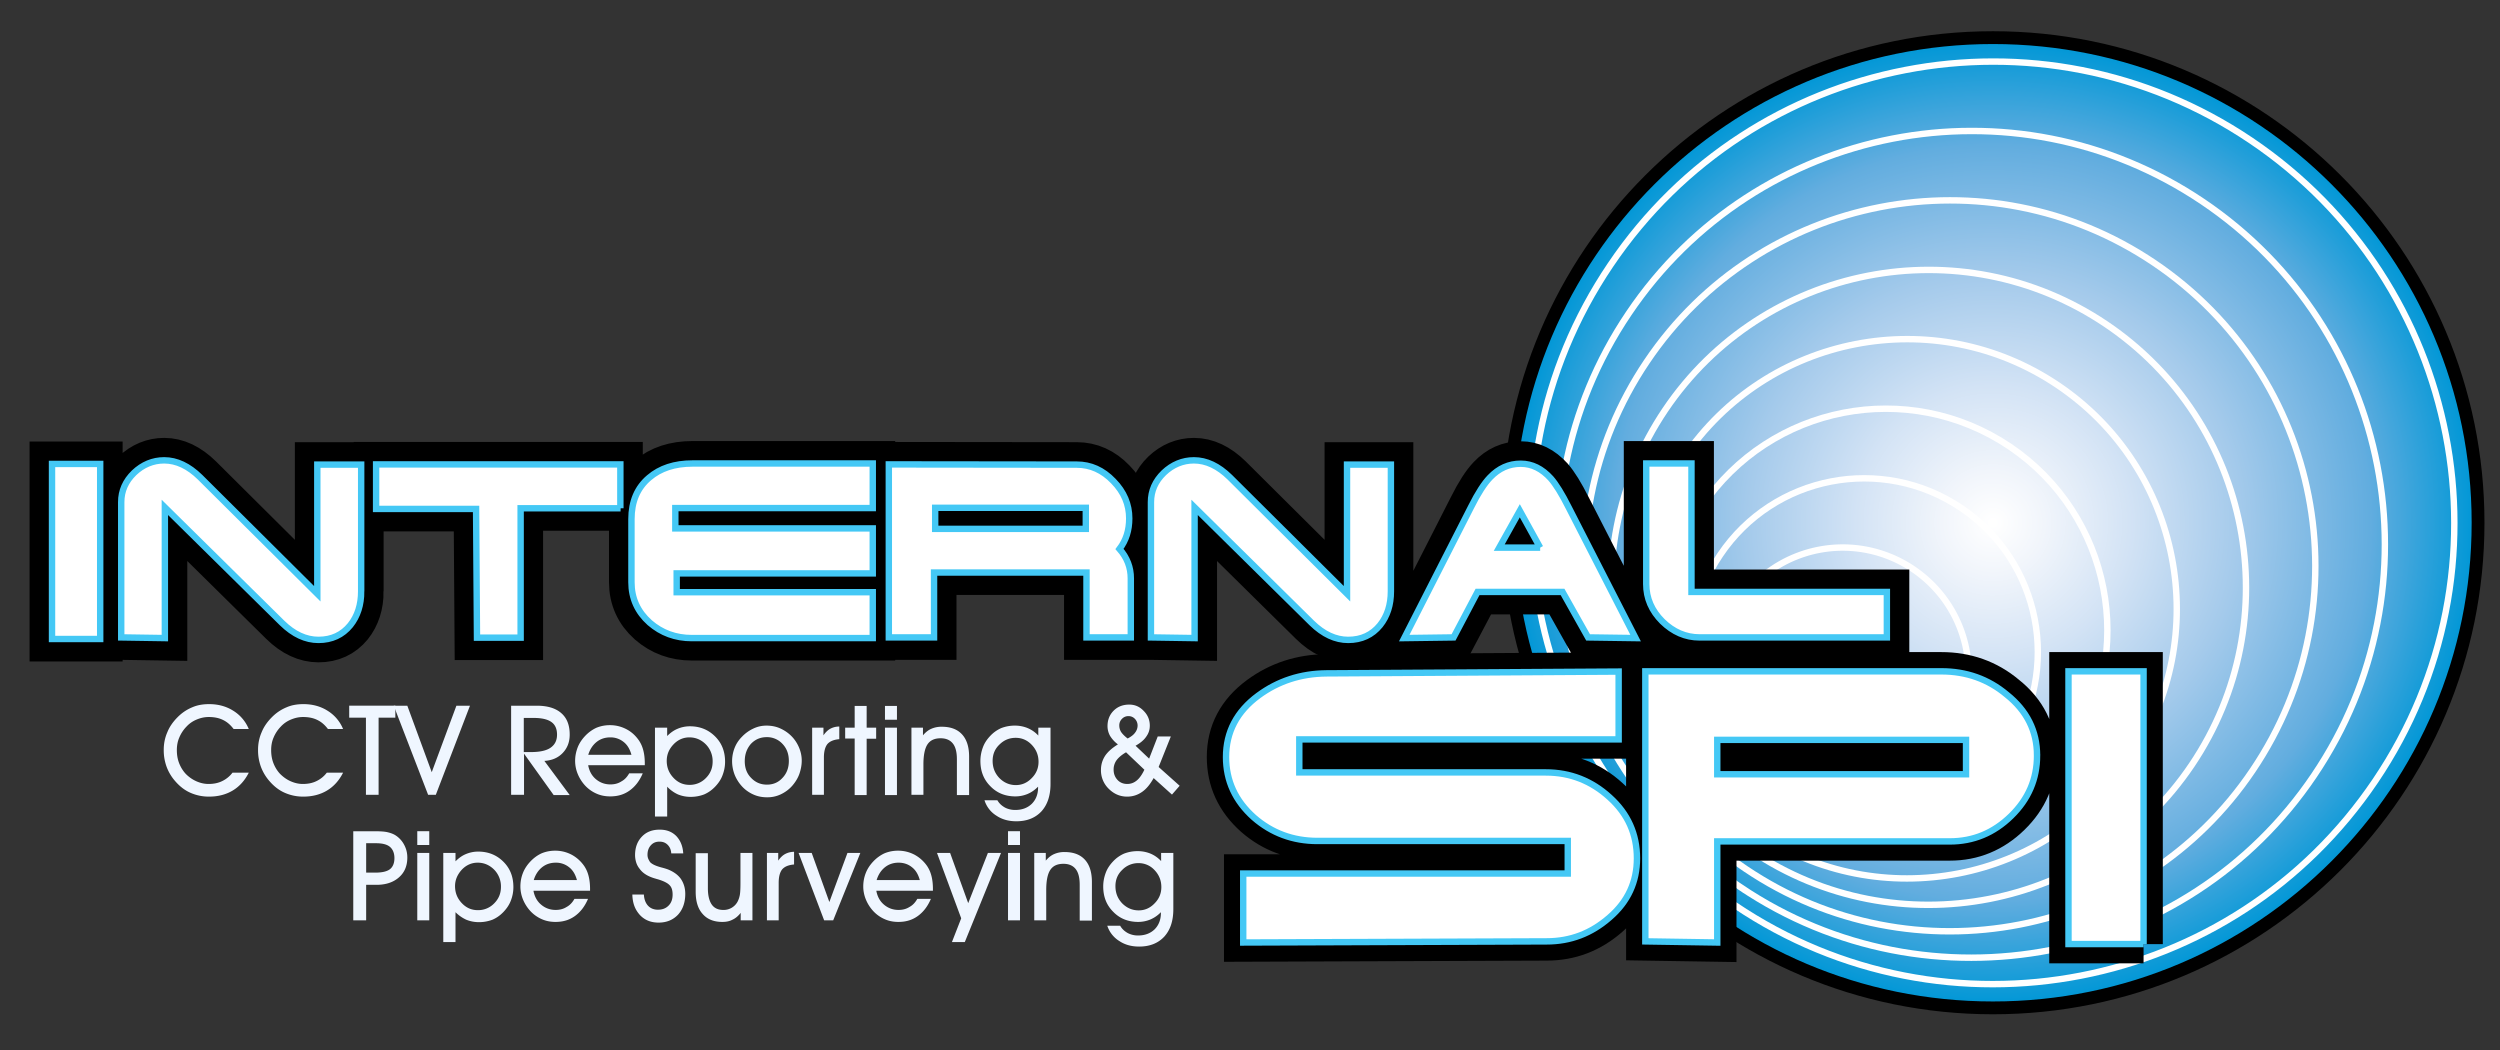 <svg xmlns="http://www.w3.org/2000/svg" width="250" height="105" fill="none"><rect width="100%" height="100%" fill="#333333" stroke="none"/><path fill="url(#a)" d="M199.294 100.787c26.793 0 48.512-21.72 48.512-48.512 0-26.793-21.719-48.512-48.512-48.512-26.792 0-48.511 21.72-48.511 48.512s21.719 48.512 48.511 48.512Z"/><path stroke="#000" stroke-miterlimit="3.864" stroke-width="1.282" d="M199.294 100.787c26.793 0 48.512-21.72 48.512-48.512 0-26.793-21.719-48.512-48.512-48.512-26.792 0-48.511 21.72-48.511 48.512s21.719 48.512 48.511 48.512Z"/><path stroke="#fff" stroke-miterlimit="3.864" stroke-width=".641" d="M178.306 74.122a2.991 2.991 0 0 1-.814-4.161 2.991 2.991 0 0 1 4.162-.815 3.03 3.03 0 0 1 .814 4.162 2.99 2.99 0 0 1-4.162.814Z" clip-rule="evenodd"/><path stroke="#fff" stroke-miterlimit="3.864" stroke-width=".641" d="M177.786 75.954c-3.573-2.397-4.5-7.237-2.103-10.81 2.397-3.574 7.237-4.501 10.811-2.104 3.573 2.397 4.5 7.237 2.103 10.81-2.42 3.551-7.26 4.501-10.811 2.104Z" clip-rule="evenodd"/><path stroke="#fff" stroke-miterlimit="3.864" stroke-width=".641" d="M177.244 77.763a12.563 12.563 0 0 1-3.393-17.46 12.564 12.564 0 0 1 17.46-3.392 12.563 12.563 0 0 1 3.392 17.46 12.563 12.563 0 0 1-17.459 3.392Z" clip-rule="evenodd"/><path stroke="#fff" stroke-miterlimit="3.864" stroke-width=".641" d="M176.701 79.595c-7.961-5.36-10.064-16.148-4.682-24.109 5.36-7.96 16.171-10.041 24.109-4.681 7.961 5.36 10.042 16.17 4.682 24.108-5.36 7.939-16.148 10.042-24.109 4.682Z" clip-rule="evenodd"/><path stroke="#fff" stroke-miterlimit="3.864" stroke-width=".641" d="M176.158 81.404c-10.155-6.852-12.823-20.626-5.971-30.758 6.853-10.154 20.626-12.823 30.781-5.993 10.155 6.853 12.823 20.626 5.971 30.758-6.853 10.177-20.626 12.846-30.781 5.993Z" clip-rule="evenodd"/><path stroke="#fff" stroke-miterlimit="3.864" stroke-width=".641" d="M175.638 83.236c-12.349-8.322-15.605-25.081-7.283-37.43 8.323-12.348 25.082-15.605 37.43-7.282 12.349 8.323 15.605 25.081 7.283 37.43-8.346 12.348-25.082 15.605-37.43 7.282Z" clip-rule="evenodd"/><path stroke="#fff" stroke-miterlimit="3.864" stroke-width=".641" d="M175.095 85.046c-14.542-9.793-18.364-29.515-8.572-44.057 9.816-14.542 29.537-18.364 44.079-8.571 14.543 9.815 18.365 29.536 8.572 44.079-9.793 14.52-29.537 18.364-44.079 8.549Z" clip-rule="evenodd"/><path stroke="#fff" stroke-miterlimit="3.864" stroke-width=".641" d="M174.552 86.877c-16.736-11.285-21.146-33.992-9.86-50.728 11.285-16.736 33.992-21.146 50.728-9.86 16.736 11.285 21.146 33.992 9.86 50.728-11.262 16.736-33.992 21.146-50.728 9.86Z" clip-rule="evenodd"/><path stroke="#fff" stroke-miterlimit="3.864" stroke-width=".641" d="M174.032 88.71c-18.93-12.756-23.928-38.448-11.15-57.378 12.756-18.93 38.448-23.928 57.378-11.172 18.929 12.755 23.928 38.447 11.149 57.377-12.755 18.93-38.447 23.928-57.377 11.172Z" clip-rule="evenodd"/><path stroke="#fff" stroke-miterlimit="3.864" stroke-width=".641" d="M173.489 90.519c-21.123-14.249-26.71-42.903-12.439-64.027C175.299 5.37 203.976-.195 225.099 14.053c21.124 14.248 26.688 42.926 12.439 64.027-14.248 21.123-42.925 26.687-64.049 12.439Z" clip-rule="evenodd"/><path fill="#000" stroke="#000" stroke-width="4.488" d="M10.019 63.9H5.202V46.394h4.817v17.504Zm26.099-4.773c0 1.357-.362 2.488-1.085 3.393-.792.972-1.855 1.47-3.19 1.47-1.266 0-2.487-.566-3.64-1.696L16.486 50.737v13.072l-4.365-.068V50.217c0-1.131.43-2.104 1.29-2.94.859-.815 1.877-1.244 3.007-1.244 1.244 0 2.443.565 3.596 1.696L31.73 59.376V46.462h4.387v12.665Zm25.941-8.3h-9.996v12.937h-4.365l-.09-12.869H37.61V46.44h24.425v4.387h.023Zm25.195 12.982h-18.07c-1.63 0-3.031-.52-4.207-1.538-1.222-1.086-1.832-2.443-1.832-4.048v-6.31c0-1.764.588-3.144 1.764-4.139 1.108-.95 2.555-1.425 4.342-1.425h18.025v4.456H67.532v2.035h19.744v4.5H67.668v1.878h19.608v4.591h-.022Zm25.827-.068h-4.433v-6.49H93.405v6.49h-4.523V46.44l18.794.022c1.38 0 2.601.543 3.664 1.651 1.063 1.086 1.583 2.33 1.583 3.732 0 1.176-.317 2.194-.973 3.053.769.882 1.131 1.855 1.131 2.94v5.903Zm-4.5-10.856v-2.103H93.518v2.103h15.063Zm30.509 6.242c0 1.357-.362 2.488-1.086 3.393-.791.972-1.854 1.47-3.189 1.47-1.266 0-2.487-.566-3.641-1.696l-11.715-11.557v13.072l-4.365-.068V50.217c0-1.131.43-2.104 1.289-2.94.86-.815 1.877-1.244 3.008-1.244 1.244 0 2.443.565 3.596 1.696l11.715 11.647V46.462h4.388v12.665Zm24.471 4.682-4.75-.068-2.555-4.546h-8.504l-2.397 4.546-4.931.068 6.695-13.14c.678-1.357 1.311-2.33 1.877-2.918.882-.927 1.9-1.38 3.076-1.38 1.13 0 2.126.498 3.008 1.47.497.566 1.108 1.539 1.809 2.941l6.672 13.027Zm-9.544-9.046-2.036-3.687-2.058 3.687h4.094Zm34.67 8.978h-18.726c-1.402 0-2.646-.543-3.732-1.606-1.063-1.063-1.605-2.306-1.605-3.731V46.349h4.523v12.846h19.54v4.546Z"/><path fill="#fff" stroke="#44C8F5" stroke-width=".641" d="M10.019 63.9H5.202V46.394h4.817v17.504Zm26.099-4.773c0 1.357-.362 2.488-1.085 3.393-.792.972-1.855 1.47-3.19 1.47-1.266 0-2.487-.566-3.64-1.696L16.486 50.737v13.072l-4.365-.068V50.217c0-1.131.43-2.104 1.29-2.94.859-.815 1.877-1.244 3.007-1.244 1.244 0 2.443.565 3.596 1.696L31.73 59.376V46.462h4.387v12.665Zm25.941-8.3h-9.996v12.937h-4.365l-.09-12.869H37.61V46.44h24.425v4.387h.023Zm25.195 12.982h-18.07c-1.63 0-3.031-.52-4.207-1.538-1.222-1.086-1.832-2.443-1.832-4.048v-6.31c0-1.764.588-3.144 1.764-4.139 1.108-.95 2.555-1.425 4.342-1.425h18.025v4.456H67.532v2.035h19.744v4.5H67.668v1.878h19.608v4.591h-.022Zm25.827-.068h-4.433v-6.49H93.405v6.49h-4.523V46.44l18.794.022c1.38 0 2.601.543 3.664 1.651 1.063 1.086 1.583 2.33 1.583 3.732 0 1.176-.317 2.194-.973 3.053.769.882 1.131 1.855 1.131 2.94v5.903Zm-4.5-10.856v-2.103H93.518v2.103h15.063Zm30.509 6.242c0 1.357-.362 2.488-1.086 3.393-.791.972-1.854 1.47-3.189 1.47-1.266 0-2.487-.566-3.641-1.696l-11.715-11.557v13.072l-4.365-.068V50.217c0-1.131.43-2.104 1.289-2.94.86-.815 1.877-1.244 3.008-1.244 1.244 0 2.443.565 3.596 1.696l11.715 11.647V46.462h4.388v12.665Zm24.471 4.682-4.75-.068-2.555-4.546h-8.504l-2.397 4.546-4.931.068 6.695-13.14c.678-1.357 1.311-2.33 1.877-2.918.882-.927 1.9-1.38 3.076-1.38 1.13 0 2.126.498 3.008 1.47.497.566 1.108 1.539 1.809 2.941l6.672 13.027Zm-9.544-9.046-2.036-3.687-2.058 3.687h4.094Zm34.67 8.978h-18.726c-1.402 0-2.646-.543-3.732-1.606-1.063-1.063-1.605-2.306-1.605-3.731V46.349h4.523v12.846h19.54v4.546Z"/><path fill="#000" stroke="#000" stroke-width="3.847" d="M163.696 85.837c0 2.352-.904 4.32-2.736 5.903-1.832 1.606-3.913 2.397-6.287 2.397l-30.351.113v-6.897h32.454v-3.257H131.74c-2.443 0-4.569-.792-6.356-2.352-1.854-1.651-2.781-3.664-2.781-6.039 0-2.51 1.085-4.568 3.234-6.151 1.967-1.448 4.229-2.194 6.807-2.217l29.22-.18v6.784H129.93v3.302h24.652c2.443 0 4.569.837 6.378 2.488 1.832 1.65 2.736 3.686 2.736 6.106Zm40.009-10.29c0 2.352-.86 4.365-2.601 6.06-1.742 1.697-3.777 2.534-6.129 2.534h-23.25v10.11l-7.192-.114V67.133h29.605c2.488 0 4.681.77 6.536 2.33 2.013 1.606 3.031 3.641 3.031 6.084Zm-7.102 1.877v-3.438h-24.878v3.438h24.878Zm17.754 16.985h-7.509V67.133h7.509V94.41Z"/><path fill="#fff" stroke="#44C8F5" stroke-width=".641" d="M163.696 85.837c0 2.352-.904 4.32-2.736 5.903-1.832 1.606-3.913 2.397-6.287 2.397l-30.351.113v-6.897h32.454v-3.257H131.74c-2.443 0-4.569-.792-6.356-2.352-1.854-1.651-2.781-3.664-2.781-6.039 0-2.51 1.085-4.568 3.234-6.151 1.967-1.448 4.229-2.194 6.807-2.217l29.22-.18v6.784H129.93v3.302h24.652c2.443 0 4.569.837 6.378 2.488 1.832 1.65 2.736 3.686 2.736 6.106Zm40.009-10.29c0 2.352-.86 4.365-2.601 6.06-1.742 1.697-3.777 2.534-6.129 2.534h-23.25v10.11l-7.192-.114V67.133h29.605c2.488 0 4.681.77 6.536 2.33 2.013 1.606 3.031 3.641 3.031 6.084Zm-7.102 1.877v-3.438h-24.878v3.438h24.878Zm17.754 16.985h-7.509V67.133h7.509V94.41Z"/><path fill="#EFF6FF" d="M24.878 77.266c-.385.769-.927 1.38-1.606 1.786-.678.407-1.47.61-2.375.61a4.527 4.527 0 0 1-1.854-.384c-.566-.248-1.063-.633-1.515-1.153a4.612 4.612 0 0 1-.86-1.425 4.817 4.817 0 0 1-.294-1.719c0-.61.113-1.198.362-1.764.226-.565.588-1.063 1.04-1.515.43-.43.905-.746 1.448-.972.52-.227 1.085-.317 1.696-.317.905 0 1.719.226 2.397.656a3.872 3.872 0 0 1 1.56 1.832h-1.514c-.294-.385-.634-.701-1.063-.905-.408-.203-.882-.294-1.425-.294-.43 0-.814.09-1.199.249a2.836 2.836 0 0 0-1.018.7 3.51 3.51 0 0 0-.723 1.087c-.181.407-.25.836-.25 1.266 0 .475.069.905.227 1.312.158.407.385.769.656 1.063a3.48 3.48 0 0 0 1.063.746c.407.181.814.271 1.221.271.52 0 .973-.09 1.38-.294a2.814 2.814 0 0 0 1.018-.836h1.628Zm9.431 0c-.385.769-.927 1.38-1.606 1.786-.678.407-1.47.61-2.375.61a4.527 4.527 0 0 1-1.854-.384c-.566-.248-1.063-.633-1.515-1.153a4.615 4.615 0 0 1-.86-1.425 4.82 4.82 0 0 1-.294-1.719c0-.61.113-1.198.362-1.764.226-.565.588-1.063 1.04-1.515.43-.43.905-.746 1.448-.972.52-.227 1.085-.317 1.696-.317.905 0 1.719.226 2.397.656a3.872 3.872 0 0 1 1.56 1.832h-1.514c-.294-.385-.634-.701-1.063-.905-.408-.203-.882-.294-1.425-.294-.43 0-.814.09-1.199.249a2.836 2.836 0 0 0-1.018.7 3.51 3.51 0 0 0-.723 1.087c-.181.407-.25.836-.25 1.266 0 .475.069.905.227 1.312.158.407.384.769.656 1.063.317.316.656.565 1.063.746.407.181.814.271 1.221.271.52 0 .973-.09 1.38-.294a2.814 2.814 0 0 0 1.018-.836h1.628Zm3.573 2.216h-1.289V71.77H34.92v-1.2h4.614v1.199H37.86v7.712h.022Z"/><path fill="#EFF6FF" d="M43.581 79.482h-.768l-3.438-8.91h1.357l2.442 6.648 2.466-6.649h1.357l-3.416 8.911Zm8.821 0h-1.29v-8.91h2.579c1.063 0 1.877.248 2.442.746.566.497.837 1.198.837 2.148 0 .724-.226 1.335-.7 1.832-.476.498-1.086.746-1.833.792l2.533 3.415h-1.605l-2.963-4.14v4.117Zm0-4.274h.656c.904 0 1.56-.136 1.99-.43.43-.294.656-.724.656-1.312 0-.565-.181-.995-.566-1.266-.384-.272-.972-.407-1.786-.407h-.973v3.415h.023Zm6.423 1.356c.113.566.362 1.018.769 1.358.407.339.882.52 1.447.52.407 0 .77-.09 1.086-.294.34-.181.588-.453.791-.814h1.357c-.316.746-.746 1.311-1.311 1.718-.566.407-1.199.588-1.945.588-.498 0-.95-.09-1.357-.271a3.428 3.428 0 0 1-1.131-.792 3.888 3.888 0 0 1-.746-1.153 3.434 3.434 0 0 1-.272-1.334c0-.475.09-.905.249-1.335.158-.407.407-.791.724-1.13a3.68 3.68 0 0 1 1.13-.837c.43-.181.883-.272 1.38-.272.588 0 1.13.136 1.651.407.52.272.927.656 1.267 1.154.203.316.339.633.43 1.017.09.362.135.792.135 1.244v.181h-5.654v.045Zm4.32-1.085c-.159-.565-.408-.995-.792-1.29a2.07 2.07 0 0 0-1.334-.451c-.52 0-.995.158-1.38.475-.384.316-.656.746-.814 1.266h4.32Zm3.573 3.189v2.985h-1.221v-8.888h1.22v.837c.318-.317.657-.566 1.041-.724a3.183 3.183 0 0 1 1.222-.249c1.017 0 1.854.34 2.533 1.018.678.678.995 1.515.995 2.533 0 .475-.09.905-.25 1.334-.157.43-.406.792-.723 1.131-.34.362-.7.61-1.108.792a3.75 3.75 0 0 1-1.38.249c-.452 0-.882-.09-1.266-.25a3.445 3.445 0 0 1-1.063-.768Zm-.045-2.578c0 .655.226 1.22.678 1.696.453.475.973.7 1.606.7a2.22 2.22 0 0 0 1.628-.678c.453-.452.679-.995.679-1.65a2.39 2.39 0 0 0-.679-1.72c-.452-.452-.995-.7-1.65-.7-.589 0-1.132.226-1.584.7-.452.475-.678 1.018-.678 1.652Zm6.536.045c0-.475.09-.927.249-1.335.158-.407.407-.791.723-1.108.34-.362.724-.633 1.154-.836.43-.204.86-.294 1.312-.294.497 0 .95.09 1.356.27.407.182.792.43 1.131.77.34.34.588.724.77 1.153.18.43.27.86.27 1.312 0 .452-.09.905-.248 1.357-.159.43-.407.814-.701 1.153-.34.385-.724.656-1.154.86a3.13 3.13 0 0 1-1.357.294c-.497 0-.95-.09-1.357-.272a3.426 3.426 0 0 1-1.13-.791 3.888 3.888 0 0 1-.747-1.154 3.835 3.835 0 0 1-.271-1.38Zm1.266-.023c0 .679.204 1.244.634 1.674.43.452.95.678 1.583.678s1.153-.226 1.56-.678c.43-.453.633-1.018.633-1.696 0-.679-.203-1.244-.633-1.697a2.087 2.087 0 0 0-1.583-.678c-.633 0-1.153.226-1.583.678-.407.475-.61 1.04-.61 1.72Zm7.961 3.37h-1.221v-6.717h1.13v.769c.204-.294.43-.52.68-.656.248-.136.565-.226.904-.226v1.266c-.543.046-.927.204-1.176.475-.226.272-.362.724-.362 1.357v3.732h.045Zm3.031 0V73.85h-.95v-1.085h.95v-2.171h1.198v2.171h.95v1.108h-.95v5.632h-1.198v-.023Zm4.229-7.509h-1.199v-1.38h1.199v1.38Zm-1.199 7.509v-6.717h1.199v6.74h-1.199v-.023Zm3.868 0h-1.221v-6.717h1.153v.769c.249-.294.52-.52.837-.656a2.512 2.512 0 0 1 1.04-.204c.882 0 1.56.25 2.035.77.475.52.702 1.266.702 2.216v3.845h-1.222V75.93c0-.724-.135-1.244-.407-1.583-.271-.34-.678-.52-1.221-.52-.61 0-1.04.203-1.312.61-.271.408-.407 1.086-.407 2.013v3.031h.023Zm6.083.543h1.29c.18.316.429.543.746.724.294.158.656.248 1.04.248.679 0 1.222-.203 1.651-.61.407-.407.634-.95.634-1.629v-.09c-.317.316-.656.565-1.041.724a3.18 3.18 0 0 1-1.221.248c-1.018 0-1.855-.339-2.51-1.017-.679-.679-.996-1.516-.996-2.533 0-.475.09-.928.25-1.357.157-.43.406-.792.723-1.131.34-.362.701-.61 1.108-.792a3.76 3.76 0 0 1 1.38-.249c.452 0 .882.09 1.266.25a3.03 3.03 0 0 1 1.063.746v-.792h1.221v5.609c0 1.176-.294 2.08-.904 2.759-.611.656-1.448.995-2.511.995-.769 0-1.424-.18-1.967-.543a2.795 2.795 0 0 1-1.222-1.56Zm.815-3.935c0 .678.226 1.243.678 1.718.453.453.995.701 1.651.701.588 0 1.131-.226 1.583-.7.453-.453.679-.996.679-1.629 0-.656-.226-1.221-.679-1.696-.452-.475-.995-.701-1.605-.701-.634 0-1.176.226-1.629.678-.452.43-.678.973-.678 1.629Zm16.102 1.718c-.339.611-.723 1.086-1.153 1.38-.452.317-.95.475-1.493.475-.723 0-1.334-.272-1.854-.792a2.561 2.561 0 0 1-.769-1.877c0-.52.136-.972.407-1.402.271-.407.701-.791 1.289-1.153a3.062 3.062 0 0 1-.791-.86 1.997 1.997 0 0 1-.249-.972c0-.611.203-1.131.61-1.538.407-.407.928-.61 1.561-.61.565 0 1.04.203 1.447.632.407.408.611.905.611 1.47 0 .407-.113.77-.362 1.109-.226.339-.588.633-1.063.904l1.357 1.29.86-2.217h1.311l-1.221 3.053 2.103 1.877-.769.882-1.832-1.65Zm-.927-.836-1.832-1.742c-.429.249-.746.52-.95.792a1.58 1.58 0 0 0-.294.95c0 .407.136.746.385 1.017.249.272.588.407.972.407.362 0 .679-.113.973-.361.271-.227.52-.588.746-1.063Zm-1.673-3.121c.339-.181.588-.362.746-.588.158-.204.249-.453.249-.702a.956.956 0 0 0-.272-.678.855.855 0 0 0-.633-.271.87.87 0 0 0-.656.271.905.905 0 0 0-.271.656c0 .249.068.475.181.656.135.203.362.43.656.656ZM36.616 92.034h-1.29v-8.91h2.059c.588 0 1.017.022 1.334.09.294.067.565.158.792.294a2.5 2.5 0 0 1 .882.927c.226.407.339.837.339 1.312 0 .837-.271 1.492-.837 1.99-.565.498-1.312.746-2.262.746h-1.017v3.551Zm0-4.772h.927c.656 0 1.153-.113 1.447-.34.294-.225.453-.61.453-1.107 0-.498-.159-.882-.453-1.131-.294-.249-.769-.362-1.402-.362h-.972v2.94Zm6.31-2.759h-1.199v-1.38h1.199v1.38Zm-1.199 7.531v-6.74h1.199v6.74h-1.199Zm3.823-.814v2.985h-1.222v-8.91h1.221v.836c.317-.316.656-.565 1.04-.724a3.185 3.185 0 0 1 1.222-.248c1.017 0 1.854.339 2.533 1.017.678.679.995 1.516.995 2.533 0 .475-.09.928-.249 1.335-.158.43-.407.791-.724 1.13-.339.362-.7.611-1.108.792a3.75 3.75 0 0 1-1.38.249c-.452 0-.881-.09-1.266-.249a3.773 3.773 0 0 1-1.063-.746Zm-.046-2.601c0 .656.226 1.221.678 1.696.453.475.973.701 1.606.701a2.22 2.22 0 0 0 1.629-.678c.452-.453.678-.995.678-1.651a2.39 2.39 0 0 0-.678-1.719c-.453-.452-.996-.701-1.651-.701-.588 0-1.131.226-1.584.701-.452.498-.678 1.04-.678 1.651Zm7.848.498c.113.565.362 1.017.769 1.356.407.34.882.52 1.447.52.407 0 .77-.09 1.086-.293.339-.181.588-.453.791-.815h1.357c-.316.747-.746 1.312-1.312 1.72-.565.406-1.198.587-1.945.587-.497 0-.95-.09-1.357-.271a3.428 3.428 0 0 1-1.13-.792 3.888 3.888 0 0 1-.747-1.153 3.432 3.432 0 0 1-.271-1.334c0-.475.09-.928.249-1.335.158-.407.407-.791.724-1.13.339-.362.7-.634 1.13-.837.43-.181.882-.272 1.38-.272.588 0 1.13.136 1.65.407.498.272.928.656 1.267 1.154.204.316.34.633.43 1.017.09.362.136.792.136 1.244v.181h-5.654v.046Zm4.342-1.109c-.158-.565-.407-.995-.791-1.289a2.07 2.07 0 0 0-1.335-.452c-.52 0-.995.158-1.38.475-.384.316-.655.746-.814 1.266h4.32Zm5.541 1.448h1.153c.023.452.159.837.408 1.108.248.271.588.407.995.407.452 0 .791-.136 1.063-.407.271-.271.407-.633.407-1.108 0-.407-.09-.724-.294-.928-.204-.226-.61-.43-1.222-.61-.022 0-.09-.023-.158-.045-.746-.204-1.289-.52-1.628-.996a1.92 1.92 0 0 1-.34-.633 2.551 2.551 0 0 1-.113-.724c0-.768.227-1.379.679-1.854.452-.475 1.04-.701 1.787-.701.678 0 1.22.203 1.65.633.408.43.656.995.702 1.742h-1.199c-.023-.362-.136-.634-.362-.86-.226-.226-.497-.316-.814-.316-.362 0-.633.113-.86.361-.226.25-.339.566-.339.95 0 .136.023.272.068.385.045.113.113.226.181.339.181.204.543.385 1.13.543.272.068.476.135.611.18.589.227 1.04.544 1.335.95.294.43.452.928.452 1.516 0 .86-.249 1.56-.724 2.08-.497.52-1.13.792-1.944.792-.77 0-1.38-.249-1.855-.746-.52-.566-.746-1.221-.769-2.058Zm11.987 2.578h-1.154v-.746c-.249.316-.52.543-.814.678-.294.159-.633.226-1.018.226-.86 0-1.515-.271-1.967-.791-.475-.52-.701-1.267-.701-2.217v-3.867h1.22v3.506c0 .723.136 1.266.385 1.628.25.362.634.543 1.154.543a1.577 1.577 0 0 0 1.447-.86c.09-.18.159-.384.204-.61.045-.227.068-.611.068-1.154v-3.076h1.198v6.74h-.022Zm2.691 0h-1.221v-6.74h1.13v.77c.204-.295.43-.52.679-.656.249-.136.565-.227.905-.227v1.267c-.543.045-.928.203-1.176.475-.227.271-.362.724-.362 1.357v3.754h.045Zm5.405 0h-.904l-2.556-6.74h1.312l1.764 4.908 1.81-4.908h1.288l-2.714 6.74Zm4.32-2.917c.113.565.362 1.017.769 1.356.407.34.882.52 1.447.52.407 0 .77-.09 1.086-.293.34-.181.588-.453.791-.815h1.358c-.317.747-.747 1.312-1.312 1.72-.566.406-1.199.587-1.945.587-.498 0-.95-.09-1.357-.271a3.428 3.428 0 0 1-1.131-.792 3.888 3.888 0 0 1-.746-1.153 3.434 3.434 0 0 1-.272-1.334c0-.475.09-.928.249-1.335.158-.407.407-.791.724-1.13a3.68 3.68 0 0 1 1.13-.837c.43-.181.883-.272 1.38-.272.588 0 1.13.136 1.651.407a3.63 3.63 0 0 1 1.267 1.154c.203.316.339.633.43 1.017.09.362.135.792.135 1.244v.181h-5.654v.046Zm4.342-1.109c-.158-.565-.407-.995-.791-1.289-.362-.294-.814-.452-1.335-.452-.52 0-.995.158-1.38.475-.384.316-.655.746-.813 1.266h4.32Zm1.72-2.714h1.31l1.81 5.021 1.968-5.02h1.312l-3.62 8.91h-1.288l.927-2.374-2.42-6.537Zm8.299-.791h-1.198v-1.38h1.198v1.38Zm-1.198 7.531v-6.74h1.198v6.74h-1.198Zm3.844 0h-1.221v-6.74h1.154v.77c.248-.295.52-.52.836-.656a2.513 2.513 0 0 1 1.041-.204c.882 0 1.56.249 2.035.769.475.52.701 1.266.701 2.239v3.845h-1.221v-3.574c0-.723-.136-1.244-.407-1.583-.272-.34-.679-.52-1.221-.52-.611 0-1.041.204-1.312.61-.272.408-.407 1.086-.407 2.013v3.031h.022Zm6.084.543h1.289c.181.317.43.543.747.724a2.21 2.21 0 0 0 1.04.248c.678 0 1.221-.203 1.651-.61.407-.407.633-.95.633-1.629v-.09a3.206 3.206 0 0 1-1.04.724 3.188 3.188 0 0 1-1.221.248c-1.018 0-1.855-.339-2.511-1.017-.678-.679-.995-1.516-.995-2.533 0-.475.091-.928.249-1.357.158-.43.407-.792.724-1.131.339-.362.701-.61 1.108-.792a3.748 3.748 0 0 1 1.379-.248c.453 0 .882.09 1.267.248.384.159.746.407 1.063.747v-.815h1.221v5.61c0 1.175-.294 2.08-.905 2.758-.61.656-1.447.995-2.51.995-.769 0-1.425-.18-1.968-.542a2.843 2.843 0 0 1-1.221-1.538Zm.814-3.958c0 .678.226 1.244.679 1.719.452.452.995.7 1.651.7.588 0 1.131-.225 1.583-.7.452-.453.678-.995.678-1.629 0-.655-.226-1.22-.678-1.696a2.143 2.143 0 0 0-1.606-.7 2.22 2.22 0 0 0-1.628.678c-.453.43-.679.972-.679 1.628Z"/><defs><radialGradient id="a" cx="0" cy="0" r="1" gradientTransform="translate(199.286 52.284) scale(48.501)" gradientUnits="userSpaceOnUse"><stop offset=".006" stop-color="#fff"/><stop offset=".106" stop-color="#F1F5FB"/><stop offset=".281" stop-color="#D3E3F5"/><stop offset=".509" stop-color="#A4CAEB"/><stop offset=".777" stop-color="#62ADDF"/><stop offset=".994" stop-color="#0097D6"/></radialGradient></defs></svg>